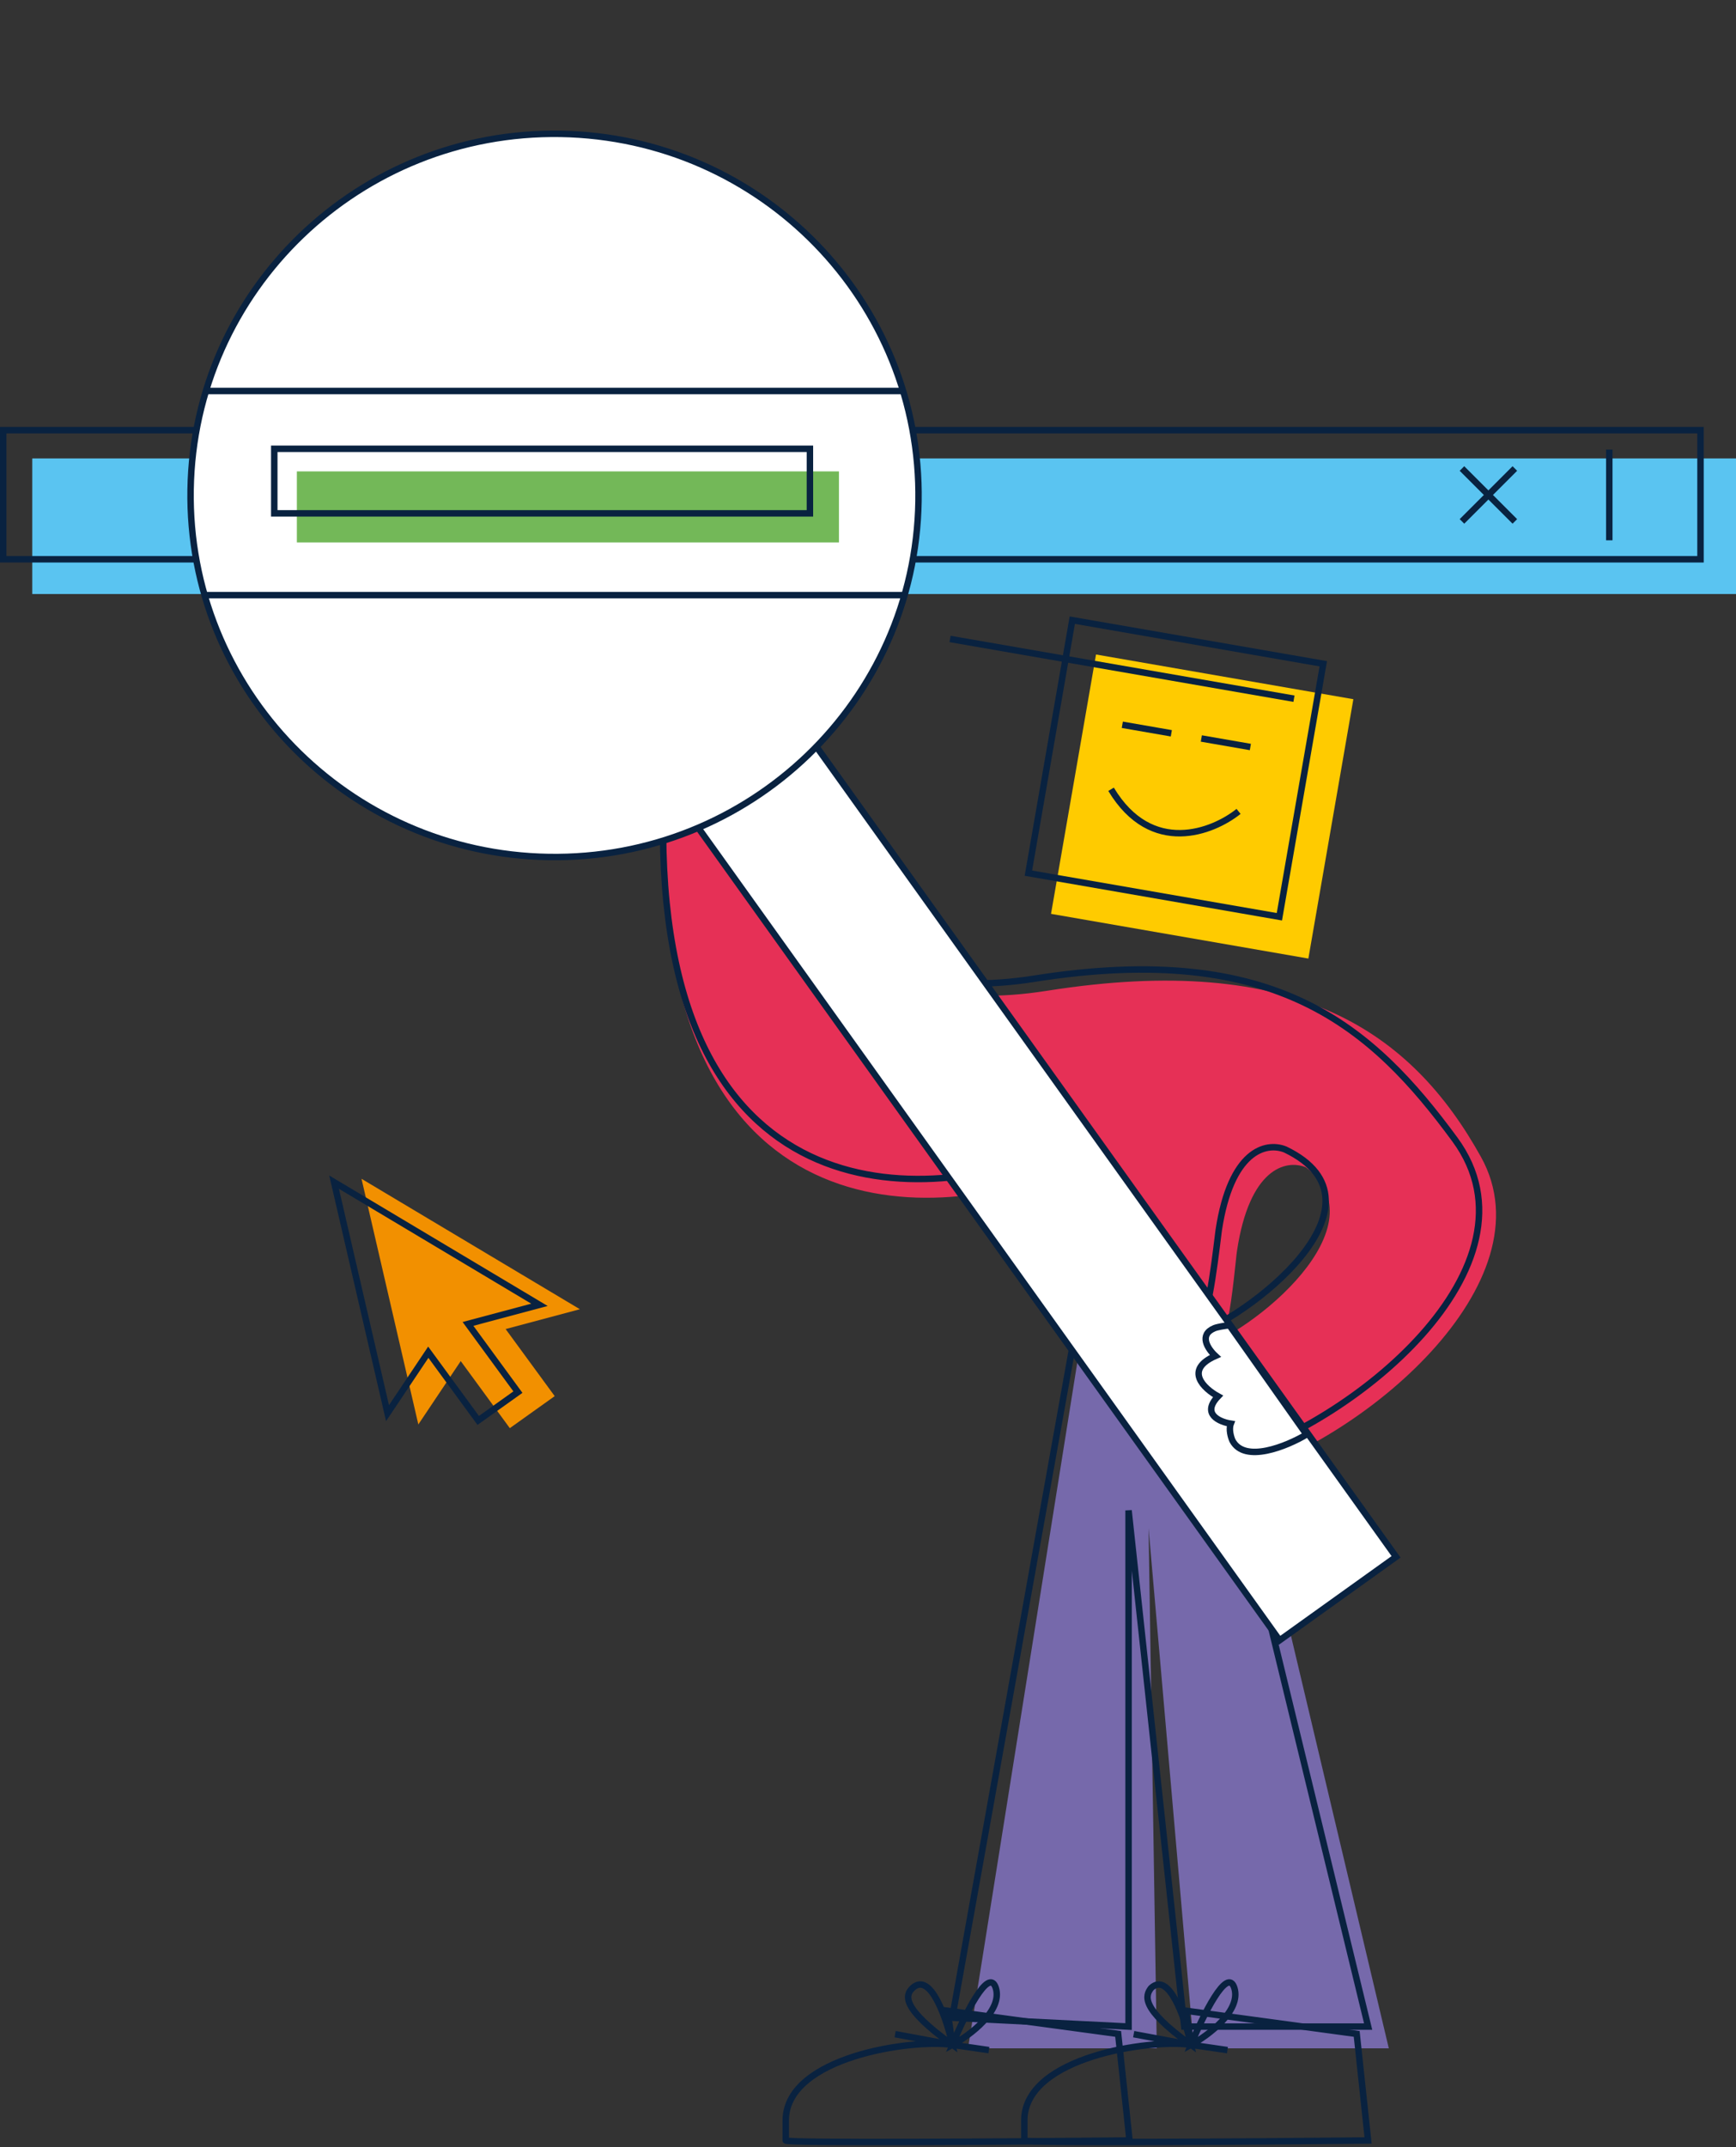 <svg width="538" height="665" viewBox="0 0 538 665" fill="none" xmlns="http://www.w3.org/2000/svg">
<rect x="0" y="0" width="538" height="665" fill="#333333" stroke="none"/>
<rect x="10" y="141.985" width="528" height="41.995" fill="#5AC4F1"/>
<rect x="1" y="133.227" width="526" height="39.995" stroke="#092240" stroke-width="2"/>
<path d="M377.902 413.172L335.171 413.757L300 634.415H358.5L355.95 473.272L370 634.415H430.403L377.902 413.172Z" fill="#7669AB"/>
<path d="M424 627.673L371.707 412.588H352.39L333.073 413.171L295.109 624.941L349.753 627.673V467.809L367 627.673H424Z" stroke="#092240" stroke-width="2"/>
<rect width="80.965" height="81.55" transform="matrix(-0.985 -0.171 -0.171 0.985 419.416 216.557)" fill="#FFCB00"/>
<rect x="-1.156" y="0.815" width="78.965" height="79.55" transform="matrix(-0.985 -0.171 -0.171 0.985 409.094 204.58)" stroke="#092240" stroke-width="2"/>
<line y1="-1" x2="108.205" y2="-1" transform="matrix(-0.985 -0.171 -0.171 0.985 400.839 217.386)" stroke="#092240" stroke-width="2"/>
<path d="M383.84 251.306C375.882 257.682 356.838 265.239 344.329 244.458" stroke="#092240" stroke-width="2"/>
<line y1="-1" x2="15.423" y2="-1" transform="matrix(-0.985 -0.171 -0.171 0.985 387.325 232.345)" stroke="#092240" stroke-width="2"/>
<line y1="-1" x2="15.423" y2="-1" transform="matrix(-0.985 -0.171 -0.171 0.985 362.833 228.101)" stroke="#092240" stroke-width="2"/>
<path d="M324.531 306.856C262.754 316.624 251.647 277.577 253.816 256.832L249.212 256.006L221.672 251.066L205.683 248.197C200.768 382.665 286.924 380.185 330.616 362.137L337.657 409.001L367.082 409.001L370.292 409.001L380.458 409.001C382.022 401.658 383.047 389.288 383.356 387.407C387.187 361.963 398.391 358.994 404.675 361.531C428.508 379.479 389.105 412.498 369.906 418.503L370.876 421.999L380.331 456.084L380.84 457.919C422.262 446.939 480.599 397.256 458.971 358.34C437.344 319.425 401.751 294.646 324.531 306.856Z" fill="#E63056"/>
<path d="M320.735 303.096C260.93 312.552 250.177 274.751 252.277 254.668L247.82 253.868L221.158 249.085L205.679 246.308C200.921 376.487 284.328 374.086 326.627 356.613L333.409 408.352L371.912 408.353C374.5 410.5 377.385 382.898 377.684 381.077C381.393 356.445 392.24 353.571 398.323 356.027C432.928 372.668 386.694 408.473 368.107 414.286L369.046 417.67L378.2 450.667L378.693 452.444C418.794 441.814 479.718 392.185 450.887 352.938C425.37 318.202 395.493 291.275 320.735 303.096Z" stroke="#092240" stroke-width="2"/>
<path d="M295.166 633.313C293.373 625.264 288.387 610.483 282.791 615.751C280.5 617.908 279.24 621.898 295.166 633.313ZM295.166 633.313C300.547 630.386 310.77 622.776 308.618 615.751C306.466 608.727 298.753 624.532 295.166 633.313ZM295.166 633.313L277.41 630.02M295.166 633.313L306.466 634.959M295.166 633.313C282.432 631.483 244.05 637.05 243.512 656.362C243.512 658.191 243.512 662.069 243.512 662.947C243.512 663.825 314.537 663.313 350.049 662.947L346.524 629.947L293.647 622.771L295.166 633.313Z" stroke="#092240" stroke-width="2"/>
<path d="M369.093 633.313C367.3 625.264 362.313 610.483 356.718 615.751C355 618 353.166 621.898 369.093 633.313ZM369.093 633.313C374.474 630.386 384.697 622.776 382.545 615.751C380.392 608.727 372.68 624.532 369.093 633.313ZM369.093 633.313L351.337 630.02M369.093 633.313L380.392 634.959M369.093 633.313C356.359 631.483 317.977 637.05 317.439 656.362C317.439 658.191 317.439 662.069 317.439 662.947C317.439 663.825 388.463 663.313 423.976 662.947L420.45 629.947L367.574 622.771L369.093 633.313Z" stroke="#092240" stroke-width="2"/>
<path d="M360.225 448.027C361.041 454.805 372.981 454.484 378.849 453.477L369.58 419.399C368.252 419.062 367.17 418.93 366.295 418.957C361.874 419.096 362.739 423.316 363.974 425.81C354.965 426.251 358.136 432.725 360.847 435.906C355.089 438.631 358.814 442.274 361.397 443.755C360.333 444.935 360.172 447.095 360.225 448.027Z" fill="white" stroke="#092240" stroke-width="2"/>
<rect x="1.395" y="0.232" width="44.41" height="330.896" transform="matrix(0.813 -0.582 0.582 0.813 202.695 239.639)" fill="white" stroke="#092240" stroke-width="2"/>
<path d="M284.646 155.313C283.623 217.152 232.303 266.458 170.004 265.426C107.706 264.394 58.044 213.415 59.067 151.576C60.09 89.737 111.41 40.431 173.709 41.462C236.008 42.495 285.669 93.474 284.646 155.313Z" fill="white" stroke="#092240" stroke-width="2"/>
<path d="M63.218 184.321H279.806" stroke="#092240" stroke-width="2"/>
<path d="M63.218 121.108H279.806" stroke="#092240" stroke-width="2"/>
<path d="M453.073 161.492L469.463 145.104" stroke="#092240" stroke-width="2"/>
<path d="M469.463 161.492L453.073 145.104" stroke="#092240" stroke-width="2"/>
<path d="M498.732 139.25V167.345" stroke="#092240" stroke-width="2"/>
<path d="M381.94 446.174C385.722 453.339 398.819 447.914 404.895 444.306L381 410.456C379.385 410.646 377.279 410.978 376.321 411.38C371.48 413.411 374.232 417.72 376.659 419.96C366.863 424.274 373.126 430.102 377.482 432.477C372.257 437.942 377.934 440.398 381.425 440.942C380.747 442.701 381.485 445.163 381.94 446.174Z" fill="white" stroke="#092240" stroke-width="2"/>
<rect x="92" y="146" width="168" height="22" fill="#73B858"/>
<rect x="85" y="139" width="166" height="20" stroke="#092240" stroke-width="2"/>
<path d="M179.711 405.494L112.037 365.098L129.645 441.181L142.786 421.554L157.995 442.328L171.908 432.411L156.698 411.637L179.711 405.494Z" fill="#F29000"/>
<path d="M120.094 437.686L103.535 366.138L167.184 404.132L146.41 409.677L145.039 410.043L145.888 411.204L160.506 431.169L148.203 439.938L133.596 419.987L132.732 418.808L131.941 419.99L120.094 437.686Z" stroke="#092240" stroke-width="2"/>
</svg>
